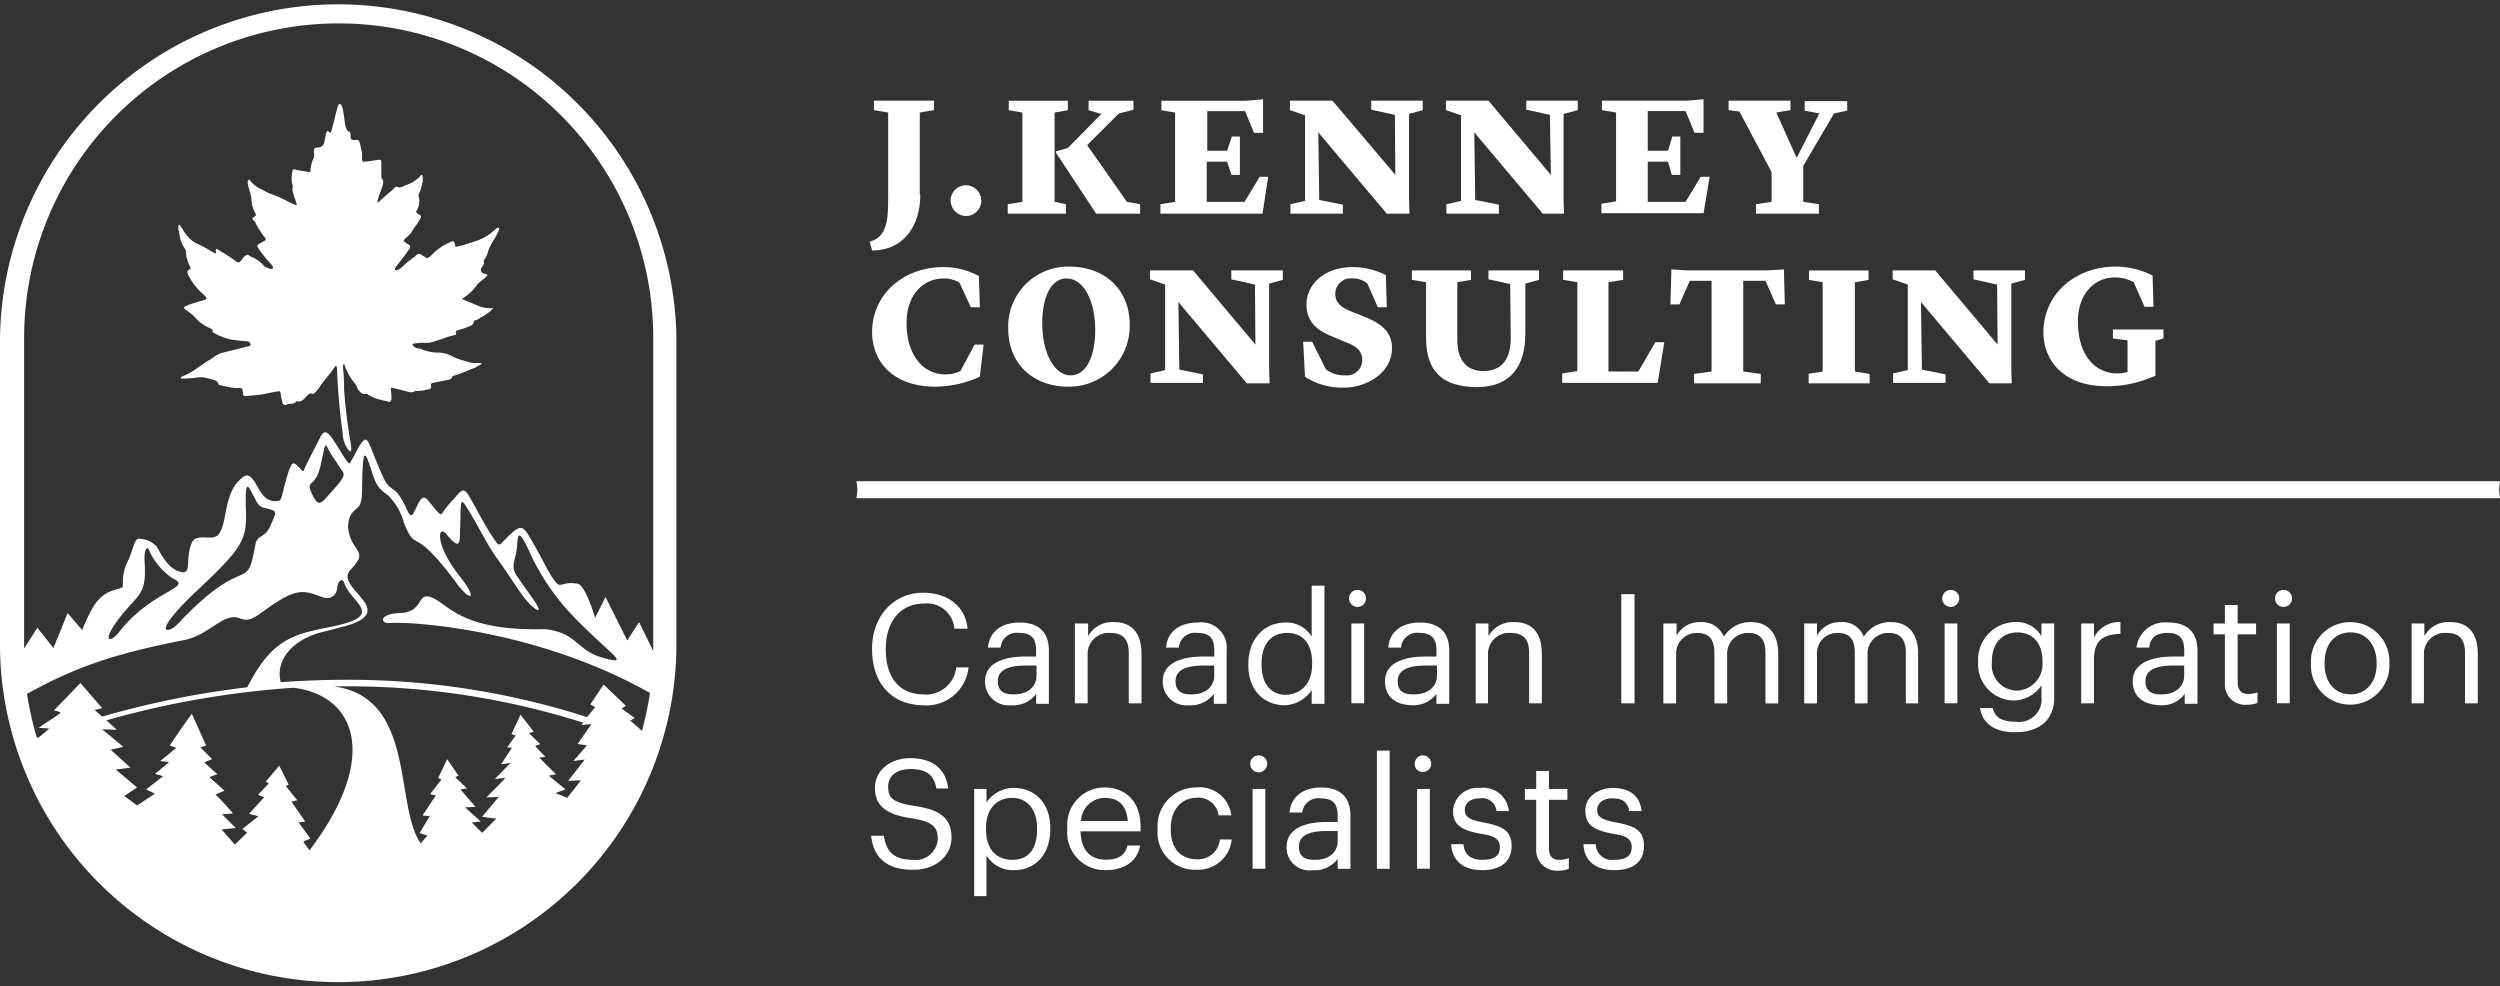 <svg id="Brand-Signature_Drk-Grn-White-Fill-1" xmlns="http://www.w3.org/2000/svg" width="238" height="93.913" viewBox="0 0 238 93.913">
  <rect x="0" y="0" width="238" height="93.913" fill="#333333" stroke="none"/>
  <path id="Path_302" data-name="Path 302" d="M249.239,101.8H183l.09.81-.09.81H339.462l-.09-.81.09-.81Z" transform="translate(-101.462 -55.991)" fill="#fff"/>
  <g id="Group_13" data-name="Group 13" transform="translate(82.933 55.754)">
    <path id="Path_303" data-name="Path 303" d="M186.3,130.8v-.09c0-3.1,2.07-5.31,4.86-5.31,2.16,0,4,1.125,4.23,3.42h-1.26a2.6,2.6,0,0,0-2.925-2.385c-2.16,0-3.6,1.665-3.6,4.275v.135c0,2.655,1.35,4.23,3.555,4.23a2.88,2.88,0,0,0,3.15-2.565h1.17a4.024,4.024,0,0,1-4.365,3.6C188.145,136.065,186.3,133.995,186.3,130.8Z" transform="translate(-186.21 -124.725)" fill="#fff"/>
    <path id="Path_304" data-name="Path 304" d="M210.2,137.28c0-1.755,1.845-2.34,3.78-2.34h1.08v-.54c0-1.215-.45-1.71-1.62-1.71a1.531,1.531,0,0,0-1.755,1.395H210.47c.18-1.71,1.53-2.385,3.015-2.385,1.44,0,2.79.585,2.79,2.7v5.04H215.06v-.945a2.7,2.7,0,0,1-2.385,1.08A2.244,2.244,0,0,1,210.2,137.28Zm4.9-.54v-.945H214.07c-1.53,0-2.655.36-2.655,1.485,0,.765.36,1.26,1.44,1.26C214.115,138.585,215.1,137.91,215.1,136.74Z" transform="translate(-199.355 -128.19)" fill="#fff"/>
    <path id="Path_305" data-name="Path 305" d="M229.245,131.735h1.215v1.215a2.637,2.637,0,0,1,2.43-1.35c1.575,0,2.655.855,2.655,3.06v4.68H234.33v-4.77c0-1.35-.54-1.935-1.8-1.935a1.994,1.994,0,0,0-2.115,2.07v4.635H229.2v-7.6Z" transform="translate(-209.805 -128.135)" fill="#fff"/>
    <path id="Path_306" data-name="Path 306" d="M247.8,137.28c0-1.755,1.845-2.34,3.825-2.34h1.08v-.54c0-1.215-.45-1.71-1.62-1.71a1.531,1.531,0,0,0-1.755,1.395h-1.215c.135-1.71,1.53-2.385,3.015-2.385a2.425,2.425,0,0,1,2.745,2.7v5.04H252.66v-.945a2.758,2.758,0,0,1-2.385,1.08A2.244,2.244,0,0,1,247.8,137.28Zm4.9-.54v-.945H251.67c-1.53,0-2.655.36-2.655,1.485,0,.765.36,1.26,1.44,1.26C251.715,138.585,252.7,137.91,252.7,136.74Z" transform="translate(-220.036 -128.19)" fill="#fff"/>
    <path id="Path_307" data-name="Path 307" d="M265.9,131.46v-.09c0-2.34,1.44-3.96,3.555-3.96a2.767,2.767,0,0,1,2.475,1.35V123.9h1.215v11.25H271.93v-1.3a3.266,3.266,0,0,1-2.61,1.44C267.34,135.24,265.9,133.845,265.9,131.46Zm6.075-.09v-.09c0-1.935-.945-2.88-2.385-2.88-1.53,0-2.43,1.08-2.43,2.925v.135c0,1.935,1.035,2.835,2.295,2.835C270.85,134.25,271.975,133.3,271.975,131.37Z" transform="translate(-229.991 -123.9)" fill="#fff"/>
    <path id="Path_308" data-name="Path 308" d="M287.2,125.61a.81.81,0,1,1,.81.81A.807.807,0,0,1,287.2,125.61Zm.225,2.385h1.215v7.6h-1.215Z" transform="translate(-241.706 -124.395)" fill="#fff"/>
    <path id="Path_309" data-name="Path 309" d="M294.8,137.28c0-1.755,1.845-2.34,3.825-2.34h1.08v-.54c0-1.215-.495-1.71-1.62-1.71a1.531,1.531,0,0,0-1.755,1.395h-1.215c.135-1.71,1.53-2.385,3.015-2.385,1.44,0,2.79.585,2.79,2.7v5.04H299.7v-.945a2.758,2.758,0,0,1-2.385,1.08C295.925,139.53,294.8,138.855,294.8,137.28Zm4.95-.54v-.945h-1.08c-1.53,0-2.655.36-2.655,1.485,0,.765.36,1.26,1.44,1.26C298.76,138.585,299.75,137.91,299.75,136.74Z" transform="translate(-245.886 -128.19)" fill="#fff"/>
    <path id="Path_310" data-name="Path 310" d="M314,131.735h1.215v1.215a2.637,2.637,0,0,1,2.43-1.35c1.575,0,2.655.855,2.655,3.06v4.68h-1.215v-4.77c0-1.35-.54-1.935-1.8-1.935a1.994,1.994,0,0,0-2.115,2.07v4.635H314Z" transform="translate(-256.446 -128.135)" fill="#fff"/>
    <path id="Path_311" data-name="Path 311" d="M344.8,125.7h1.26v10.395H344.8Z" transform="translate(-273.386 -124.89)" fill="#fff"/>
    <path id="Path_312" data-name="Path 312" d="M353.745,131.735h1.215v1.17a2.465,2.465,0,0,1,2.25-1.3,2.247,2.247,0,0,1,2.25,1.395,2.941,2.941,0,0,1,2.61-1.395c1.35,0,2.565.81,2.565,3.015v4.725H363.42v-4.815c0-1.35-.585-1.89-1.62-1.89a1.957,1.957,0,0,0-2.025,2.025v4.68H358.56v-4.815c0-1.35-.585-1.89-1.62-1.89a1.957,1.957,0,0,0-2.025,2.025v4.68H353.7v-7.6Z" transform="translate(-278.282 -128.135)" fill="#fff"/>
    <path id="Path_313" data-name="Path 313" d="M383.5,131.735h1.215v1.17a2.465,2.465,0,0,1,2.25-1.3,2.154,2.154,0,0,1,2.205,1.395,2.941,2.941,0,0,1,2.61-1.395c1.35,0,2.565.81,2.565,3.015v4.725h-1.17v-4.815c0-1.35-.585-1.89-1.62-1.89a1.957,1.957,0,0,0-2.025,2.025v4.68h-1.215v-4.815c0-1.35-.54-1.89-1.62-1.89a1.923,1.923,0,0,0-1.98,2.025v4.68H383.5v-7.6Z" transform="translate(-294.672 -128.135)" fill="#fff"/>
    <path id="Path_314" data-name="Path 314" d="M412.7,125.61a.81.81,0,1,1,.81.81A.807.807,0,0,1,412.7,125.61Zm.225,2.385h1.215v7.6h-1.215Z" transform="translate(-310.732 -124.395)" fill="#fff"/>
    <path id="Path_315" data-name="Path 315" d="M420.48,139.79h1.215c.18.9.9,1.3,2.2,1.3a2.138,2.138,0,0,0,2.43-2.34V137.63a3.249,3.249,0,0,1-2.565,1.44,3.444,3.444,0,0,1-3.465-3.6v-.09a3.588,3.588,0,0,1,3.555-3.78,2.714,2.714,0,0,1,2.475,1.35v-1.215h1.215V138.8c0,2.2-1.53,3.285-3.645,3.285C421.65,142.13,420.66,141.05,420.48,139.79Zm5.94-4.41v-.09c0-1.71-.945-2.7-2.385-2.7-1.53,0-2.43,1.125-2.43,2.745v.135a2.413,2.413,0,0,0,2.34,2.655A2.515,2.515,0,0,0,426.42,135.38Z" transform="translate(-314.912 -128.135)" fill="#fff"/>
    <path id="Path_316" data-name="Path 316" d="M442.1,131.735h1.215v1.35a2.668,2.668,0,0,1,2.52-1.485v1.125c-1.53.045-2.52.54-2.52,2.43v4.185H442.1Z" transform="translate(-326.902 -128.135)" fill="#fff"/>
    <path id="Path_317" data-name="Path 317" d="M453,137.28c0-1.755,1.89-2.34,3.825-2.34h1.08v-.54c0-1.215-.45-1.71-1.62-1.71-1.035,0-1.62.45-1.71,1.395H453.36a2.718,2.718,0,0,1,3.015-2.385c1.44,0,2.79.585,2.79,2.7v5.04H457.95v-.945a2.674,2.674,0,0,1-2.34,1.08C454.125,139.53,453,138.855,453,137.28Zm4.9-.54v-.945H456.87c-1.53,0-2.655.36-2.655,1.485,0,.765.36,1.26,1.44,1.26C456.915,138.585,457.9,137.91,457.9,136.74Z" transform="translate(-332.898 -128.19)" fill="#fff"/>
    <path id="Path_318" data-name="Path 318" d="M471.18,135.47v-4.68H470.1v-1.035h1.08V128h1.215v1.755h1.755v1.035h-1.755v4.545c0,.765.36,1.125.945,1.125a2.8,2.8,0,0,0,.945-.135v.99a2.667,2.667,0,0,1-1.035.18A1.924,1.924,0,0,1,471.18,135.47Z" transform="translate(-342.303 -126.155)" fill="#fff"/>
    <path id="Path_319" data-name="Path 319" d="M483.1,125.61a.81.81,0,1,1,.81.81A.807.807,0,0,1,483.1,125.61Zm.18,2.385H484.5v7.6H483.28Z" transform="translate(-349.453 -124.395)" fill="#fff"/>
    <path id="Path_320" data-name="Path 320" d="M490.7,135.6v-.135a3.737,3.737,0,1,1,7.47,0v.09a3.738,3.738,0,1,1-7.47.045Zm6.255,0v-.09c0-1.755-.99-2.925-2.475-2.925-1.53,0-2.475,1.125-2.475,2.88v.135c0,1.71.945,2.88,2.475,2.88C495.965,138.485,496.955,137.315,496.955,135.6Z" transform="translate(-353.633 -128.135)" fill="#fff"/>
    <path id="Path_321" data-name="Path 321" d="M512,131.735h1.215v1.215a2.587,2.587,0,0,1,2.43-1.35c1.575,0,2.655.855,2.655,3.06v4.68h-1.215v-4.77c0-1.35-.54-1.935-1.8-1.935a1.994,1.994,0,0,0-2.115,2.07v4.635H512Z" transform="translate(-365.348 -128.135)" fill="#fff"/>
    <path id="Path_322" data-name="Path 322" d="M186.1,167.78h1.215c.18,1.215.675,2.295,2.745,2.295a2.114,2.114,0,0,0,2.385-1.98c0-1.17-.54-1.665-2.52-1.98-2.16-.315-3.465-1.035-3.465-2.88,0-1.62,1.395-2.835,3.375-2.835,2.07,0,3.375.99,3.6,2.88H192.31c-.225-1.305-.99-1.845-2.43-1.845s-2.16.72-2.16,1.665c0,1.035.36,1.53,2.52,1.845,2.34.36,3.51,1.08,3.51,3.015,0,1.755-1.53,3.06-3.6,3.06C187.27,171.065,186.28,169.535,186.1,167.78Z" transform="translate(-186.1 -143.975)" fill="#fff"/>
    <path id="Path_323" data-name="Path 323" d="M207.9,166.79h1.17v1.3a3.117,3.117,0,0,1,2.61-1.395c1.98,0,3.465,1.44,3.465,3.825v.09c0,2.34-1.35,3.915-3.465,3.915a2.942,2.942,0,0,1-2.61-1.395V177H207.9Zm5.985,3.87v-.135c0-1.935-1.08-2.88-2.34-2.88-1.44,0-2.52.945-2.52,2.88v.135c0,1.935,1.035,2.88,2.52,2.88C213.075,173.54,213.885,172.5,213.885,170.66Z" transform="translate(-198.09 -147.44)" fill="#fff"/>
    <path id="Path_324" data-name="Path 324" d="M227.6,170.6v-.135a3.565,3.565,0,0,1,3.555-3.87c1.755,0,3.42,1.08,3.42,3.78v.4H228.86c.045,1.755.9,2.7,2.43,2.7q1.755,0,2.025-1.35h1.215c-.27,1.53-1.53,2.34-3.24,2.34A3.569,3.569,0,0,1,227.6,170.6Zm5.76-.81c-.135-1.575-.945-2.2-2.2-2.2a2.272,2.272,0,0,0-2.25,2.2Z" transform="translate(-208.925 -147.385)" fill="#fff"/>
    <path id="Path_325" data-name="Path 325" d="M246.7,170.6v-.135a3.668,3.668,0,0,1,3.69-3.87,3.033,3.033,0,0,1,3.33,2.655H252.5a1.906,1.906,0,0,0-2.115-1.665c-1.395,0-2.43,1.125-2.43,2.88v.135c0,1.845.99,2.835,2.475,2.835a2.082,2.082,0,0,0,2.2-1.89h1.125a3.193,3.193,0,0,1-3.33,2.88A3.544,3.544,0,0,1,246.7,170.6Z" transform="translate(-219.431 -147.385)" fill="#fff"/>
    <path id="Path_326" data-name="Path 326" d="M266.3,160.61a.81.81,0,1,1,1.62,0,.837.837,0,0,1-.81.81A.807.807,0,0,1,266.3,160.61Zm.225,2.385h1.215v7.6h-1.215Z" transform="translate(-230.211 -143.645)" fill="#fff"/>
    <path id="Path_327" data-name="Path 327" d="M274,172.225c0-1.755,1.845-2.34,3.78-2.34h1.08v-.54c0-1.215-.45-1.71-1.62-1.71a1.529,1.529,0,0,0-1.755,1.35H274.27c.18-1.71,1.53-2.385,3.015-2.385,1.44,0,2.79.585,2.79,2.7v5.04H278.86v-.945a2.7,2.7,0,0,1-2.385,1.08A2.167,2.167,0,0,1,274,172.225Zm4.86-.54v-.945h-1.035c-1.53,0-2.655.36-2.655,1.485,0,.765.36,1.26,1.44,1.26C277.915,173.53,278.86,172.855,278.86,171.685Z" transform="translate(-234.446 -147.385)" fill="#fff"/>
    <path id="Path_328" data-name="Path 328" d="M293.1,158.8h1.215v11.25H293.1Z" transform="translate(-244.951 -143.095)" fill="#fff"/>
    <path id="Path_329" data-name="Path 329" d="M301.1,160.61a.8.8,0,0,1,.765-.81.807.807,0,0,1,.81.81.8.8,0,0,1-.81.765A.732.732,0,0,1,301.1,160.61Zm.225,2.385h1.215v7.6h-1.215Z" transform="translate(-249.351 -143.645)" fill="#fff"/>
    <path id="Path_330" data-name="Path 330" d="M308.8,172.055h1.17c.09.9.585,1.485,1.8,1.485,1.17,0,1.665-.4,1.665-1.215s-.585-1.08-1.8-1.26c-1.98-.36-2.655-.9-2.655-2.25a2.339,2.339,0,0,1,2.565-2.115,2.437,2.437,0,0,1,2.745,2.2h-1.17a1.366,1.366,0,0,0-1.575-1.215c-.9,0-1.44.45-1.44,1.08,0,.675.36.945,1.755,1.215,1.575.315,2.7.63,2.7,2.25,0,1.4-.945,2.295-2.79,2.295C309.97,174.53,308.89,173.63,308.8,172.055Z" transform="translate(-253.586 -147.44)" fill="#fff"/>
    <path id="Path_331" data-name="Path 331" d="M325.48,170.525v-4.68H324.4V164.81h1.08V163.1h1.215v1.71h1.755v1.035h-1.755v4.59c0,.765.315,1.125.945,1.125a2.087,2.087,0,0,0,.945-.18v1.035a2.854,2.854,0,0,1-1.035.18A1.957,1.957,0,0,1,325.48,170.525Z" transform="translate(-262.166 -145.46)" fill="#fff"/>
    <path id="Path_332" data-name="Path 332" d="M336.8,172.055h1.17a1.527,1.527,0,0,0,1.755,1.485c1.17,0,1.665-.4,1.665-1.215s-.585-1.08-1.755-1.26c-1.98-.36-2.655-.9-2.655-2.25,0-1.395,1.395-2.115,2.61-2.115,1.35,0,2.565.54,2.745,2.2h-1.17c-.18-.855-.63-1.215-1.62-1.215-.855,0-1.44.45-1.44,1.08,0,.675.36.945,1.8,1.215,1.575.315,2.655.63,2.655,2.25,0,1.4-.945,2.295-2.79,2.295C337.97,174.53,336.845,173.63,336.8,172.055Z" transform="translate(-268.986 -147.44)" fill="#fff"/>
  </g>
  <g id="Group_14" data-name="Group 14" transform="translate(82.798 9.45)">
    <path id="Path_333" data-name="Path 333" d="M190.615,30.255c0,3.1-1.71,5.31-4.59,5.31l-.225-.855c1.665-.4,1.755-2.16,1.755-4.095v-8.19L186.2,22.2v-.9h5.715v.9l-1.35.225v7.83Z" transform="translate(-185.8 -21.165)" fill="#fff"/>
    <path id="Path_334" data-name="Path 334" d="M202.9,40.685a1.463,1.463,0,1,1,1.44,1.44A1.513,1.513,0,0,1,202.9,40.685Z" transform="translate(-195.205 -31.01)" fill="#fff"/>
    <path id="Path_335" data-name="Path 335" d="M215,31.155l1.395-.225v-8.5l-1.3-.225v-.9h5.625v.9l-1.26.225v8.5l1.08.225v.9H215Zm4.59-4.9v-.135l1.125-.315,3.195-3.24-1.215-.36v-.9h4.275v.855l-1.395.36L222.56,25.53l3.78,5.4,1.26.225v.9h-4.185Z" transform="translate(-201.86 -21.165)" fill="#fff"/>
    <path id="Path_336" data-name="Path 336" d="M251.71,26.895v3.87h3.6l1.44-2.385h.81l-.54,3.51H247.3v-.9l1.395-.225v-8.5l-1.3-.225v-.9h8.055l1.62-.135v3.195h-.855l-.855-2.07h-3.6V25.9h1.89l.45-1.35h.765V28.2h-.81l-.4-1.26H251.71Z" transform="translate(-219.626 -21)" fill="#fff"/>
    <path id="Path_337" data-name="Path 337" d="M283.88,32.01l-6.48-7.695.09,6.435,2.25.45v.855h-4.995v-.9l1.395-.315V22.695L274.7,22.2v-.9h4.05l5.985,7.065-.045-5.715-2.25-.495V21.3h4.9v.9l-1.3.36v8.235l.045,1.26h-2.2Z" transform="translate(-234.696 -21.165)" fill="#fff"/>
    <path id="Path_338" data-name="Path 338" d="M316.88,32.01l-6.48-7.695.09,6.435,2.25.45v.855h-4.995v-.9l1.395-.315V22.695L307.7,22.2v-.9h4.05l5.94,7.065-.09-5.715-2.25-.495V21.3h4.9v.9l-1.35.36v8.235l.045,1.26h-2.07Z" transform="translate(-252.846 -21.165)" fill="#fff"/>
    <path id="Path_339" data-name="Path 339" d="M345.01,26.895v3.87h3.6l1.44-2.385h.855l-.585,3.465H340.6v-.9l1.395-.225V22.26l-1.35-.225v-.9H348.7L350.32,21v3.195h-.855l-.855-2.07h-3.6V25.9h1.935l.4-1.35h.765V28.2h-.81l-.36-1.26H345.01Z" transform="translate(-270.941 -21)" fill="#fff"/>
    <path id="Path_340" data-name="Path 340" d="M374.61,27.51v3.42l1.485.225v.9H370.11v-.9l1.485-.225V28.095l-3.06-5.76L367.5,22.2v-.9h5.895v.9l-1.35.225,1.935,4.32,2.16-4.23-1.395-.27v-.9h4.05v.9l-1.26.27Z" transform="translate(-285.737 -21.165)" fill="#fff"/>
    <path id="Path_341" data-name="Path 341" d="M186.3,62.71c0-3.645,3.015-6.21,6.795-6.21a7.155,7.155,0,0,1,3.375.855l.09,2.97H195.7l-1.08-2.34a2.82,2.82,0,0,0-1.53-.4c-1.845,0-3.51,1.485-3.51,4.23,0,3.15,1.665,4.9,3.645,4.9a3.312,3.312,0,0,0,1.485-.315l1.35-2.52h.855l-.36,3.06a10.314,10.314,0,0,1-4.32.945C188.055,67.84,186.3,65.275,186.3,62.71Z" transform="translate(-186.075 -40.525)" fill="#fff"/>
    <path id="Path_342" data-name="Path 342" d="M226.665,61.935a5.763,5.763,0,0,1-5.85,5.895c-3.285,0-5.715-2.115-5.715-5.535a5.7,5.7,0,0,1,5.8-5.895C224.235,56.4,226.665,58.515,226.665,61.935Zm-3.285.495c0-2.655-1.035-4.9-2.745-4.9-1.35,0-2.295,1.575-2.295,4.275,0,2.925,1.215,4.95,2.7,4.95C222.435,66.75,223.38,65.13,223.38,62.43Z" transform="translate(-201.915 -40.47)" fill="#fff"/>
    <path id="Path_343" data-name="Path 343" d="M254.28,67.91l-6.48-7.695.09,6.435,2.25.45v.81h-4.995v-.9l1.395-.315V58.55l-1.44-.495V57.2h4.095l5.94,7.065-.045-5.715-2.25-.495V57.2h4.9v.9l-1.3.36v8.235l.045,1.26h-2.2Z" transform="translate(-218.416 -40.91)" fill="#fff"/>
    <path id="Path_344" data-name="Path 344" d="M277.5,63.61h.855l1.3,2.61a2.741,2.741,0,0,0,1.845.585,1.456,1.456,0,0,0,1.62-1.485c0-.765-.495-1.26-1.44-1.62l-1.3-.54c-1.71-.675-2.565-1.53-2.565-3.15,0-1.665,1.485-3.51,4.455-3.51a7.027,7.027,0,0,1,3.1.765l.09,3.06h-.855l-.99-2.25a2.077,2.077,0,0,0-1.395-.495,1.488,1.488,0,0,0-1.665,1.44c0,.765.4,1.26,1.53,1.71l1.35.54c1.98.81,2.52,1.755,2.52,2.97,0,2.295-2.385,3.735-4.545,3.735a6.454,6.454,0,0,1-3.735-1.035Z" transform="translate(-236.236 -40.525)" fill="#fff"/>
    <path id="Path_345" data-name="Path 345" d="M301.85,63.59V58.325L300.5,58.1v-.9h5.625v.9l-1.3.225v5.49c0,1.845.81,2.97,2.475,2.97,1.755,0,2.655-1.125,2.61-3.285L309.86,58.5l-2.07-.45V57.2H312.6v.9l-1.3.36v4.77c0,2.97-1.3,5.085-4.635,5.085C303.425,68.27,301.85,66.875,301.85,63.59Z" transform="translate(-248.886 -40.91)" fill="#fff"/>
    <path id="Path_346" data-name="Path 346" d="M339.545,66.83l1.62-2.79h.855l-.63,3.87H332.3v-.9l1.44-.225v-8.46l-1.35-.225v-.9H338.1v.9l-1.395.225v8.5Z" transform="translate(-266.376 -40.91)" fill="#fff"/>
    <path id="Path_347" data-name="Path 347" d="M364.38,57.09,366,57l.09,3.33h-.855l-.99-2.25H362.13v8.64l1.665.225v.9H357.45v-.9l1.665-.225V58.08h-2.07l-.99,2.25H355.2l.09-3.33,1.575.09Z" transform="translate(-278.972 -40.8)" fill="#fff"/>
    <path id="Path_348" data-name="Path 348" d="M384.3,67.055l1.395-.225v-8.5l-1.3-.225v-.9h5.67v.9l-1.3.225v8.5l1.4.225v.9h-5.8v-.9Z" transform="translate(-294.977 -40.91)" fill="#fff"/>
    <path id="Path_349" data-name="Path 349" d="M411.38,67.91l-6.48-7.695.09,6.435,2.25.45v.81h-4.995v-.9l1.4-.315V58.55l-1.44-.495V57.2h4.05l5.94,7.065-.045-5.715-2.25-.495V57.2h4.9v.9l-1.3.36v8.235l.045,1.26h-2.16Z" transform="translate(-304.822 -40.91)" fill="#fff"/>
    <path id="Path_350" data-name="Path 350" d="M434.1,62.655c0-3.645,3.06-6.255,6.885-6.255a7.748,7.748,0,0,1,3.51.855l.09,2.97h-.855l-1.035-2.34a3.733,3.733,0,0,0-1.845-.45c-1.8,0-3.465,1.485-3.465,4.185,0,3.24,1.665,4.95,3.735,4.95a3.292,3.292,0,0,0,.99-.135V63.42l-1.395-.18v-.855h4.815v.855l-.765.225v3.33l-.585.225a10.616,10.616,0,0,1-4.095.765C435.945,67.785,434.1,65.265,434.1,62.655Z" transform="translate(-322.367 -40.47)" fill="#fff"/>
  </g>
  <g id="Group_15" data-name="Group 15">
    <path id="BLACK_1_" d="M18.855,22.095c-.18-.585-.045-.855.135-.585s.315.54.495.765a2.9,2.9,0,0,0,1.215.99,9.667,9.667,0,0,1,1.17.63c.18.09.495.36.495.135,0-.135-.18-.585.4-.135a14.778,14.778,0,0,1,1.395.9c.315.27.45.225.675-.09.045-.045.045-.045.045-.09a1.213,1.213,0,0,1,.36-.315c.18-.135.315.09.45.135a2.979,2.979,0,0,1,1.215.855c.18.18.72.4.855.27s-.225-.495-.27-.54a11.3,11.3,0,0,1-1.125-1.44c-.09-.135-.09-.225.09-.36.18-.09.315-.18.495-.27s.18-.18.09-.315a4.222,4.222,0,0,1-.4-.54,5.063,5.063,0,0,1-.54-.945c-.045-.09-.27-.225-.27-.36s.495-.18.27-.495a2.923,2.923,0,0,1-.36-1.395,6.953,6.953,0,0,0-.27-1.035,2.259,2.259,0,0,1-.09-.54.247.247,0,0,1,.135-.225c.045-.045.09.09.135.135a2.678,2.678,0,0,0,.99.765c.225.135.45.225.675.36.36.135.72.27,1.035.4.495.225.9.45,1.395.675a.64.64,0,0,0,.27.09c.09-.045-.045-.27-.045-.36a6.252,6.252,0,0,1-.27-.855.6.6,0,0,1-.045-.4.778.778,0,0,0-.045-.45,2.773,2.773,0,0,1,.045-1.215c0-.135.135-.135.27-.09.4.09.855.135,1.26.225.135.045.18-.045.18-.18a2.673,2.673,0,0,1,.315-1.17,2.16,2.16,0,0,0,0-.54c0-.315.045-.45.4-.45a.583.583,0,0,0,.585-.45c.09-.36.18-1.44.45-1.035.225.36.315-.495.4-.72.135-.495.18-.72.315-1.26.09-.225.135-.675.315-.675s.27.4.315.585c.09.54.135.99.225,1.485a1.215,1.215,0,0,0,.225.495c.09.225.27-.225.27.63,0,.225.27.27.495.225s.27.045.36.225c.09.315.135.675.225.945a2.94,2.94,0,0,1,0,.63c0,.18.045.315.27.27a12.13,12.13,0,0,0,1.26-.18c.225,0,.315,0,.315.225v1.44a.341.341,0,0,0,.09.18.579.579,0,0,1,.045.54c-.09.36-.36.99-.45,1.35,0,.045-.09.27-.045.315,0,.135.855-.765,1.26-1.035.225-.18.4-.495.585-.45.45.18.585-.09.945-.18a3.42,3.42,0,0,0,1.17-.72c.18-.225.27-.315.315-.135a1.653,1.653,0,0,1-.045.81,3.339,3.339,0,0,1-.315.945c-.045.09,0,.135,0,.18a1.772,1.772,0,0,1-.18,1.35c-.09.135-.045.225.09.315.36.225.4.225.18.585-.225.4-.54.765-.765,1.17a2.052,2.052,0,0,1-.54.54c-.225.27-.315.225-.045.45.135.135.135.09.27.18.225.135.225.27.09.45-.495.72-.495.675-.765,1.035-.27.4-.675.765-.585.945.135.135.45-.045.855-.45a8.114,8.114,0,0,1,.765-.63c.09-.09.27-.18.36-.27a.374.374,0,0,1,.54-.09.725.725,0,0,0,.315.18c.315.27.315.09.63-.135a5.678,5.678,0,0,1,1.17-.945,7.342,7.342,0,0,1,.855-.4c.27.045.18.585.315.54a13.4,13.4,0,0,0,1.845-.54,4.513,4.513,0,0,0,1.89-1.125c.09-.045.225-.225.315-.135.135.09,0,.315-.045.36a7.818,7.818,0,0,1-.45.855,4.059,4.059,0,0,0-.495.99,2.142,2.142,0,0,1-.36.81c-.09.135-.09.225-.045.27.045.135-.045.225-.09.315-.315.36-.225.675.135.765.27.045.36.09.225.225-.27.315-.72.54-.945.855a4.288,4.288,0,0,1-1.215,1.17c-.045.045-.27.135-.135.18.495.225.675.27,1.17.495.09.045.135.045.225.09a2.987,2.987,0,0,0,1.17.27c.4-.045.315.09.27.09s-.135.135-.18.18c-.135.09-.36.27-.495.36-.18.135-.36.18-.54.315a1.128,1.128,0,0,1-.315.18c-.09.045-.225,0-.225.135-.09.45-.495.45-.765.585a3.779,3.779,0,0,1-.54.18c-.225.045-.54.09-.4.4.045.09-.09.135-.18.135-.9.225-1.44.495-2.34.72a4.335,4.335,0,0,1-.765,0c-.27.045-.9.045-.855.18,0,.135.27.315.45.36a.766.766,0,0,1,.315.045,4.356,4.356,0,0,0,1.845.36,2.731,2.731,0,0,1,1.17.36,7.054,7.054,0,0,0,1.26.45,2.857,2.857,0,0,0,1.215.18c.09,0,.495-.045.225.135-.135.09-.315.18-.45.27-.54.225-1.125.45-1.665.675-.09.045-.225.045-.315.09s-.27.045-.27.135c-.09.27-.27.27-.495.315l-1.35.27c-.18.045-.225.09-.18.27.045.27-.135.36-.36.36a3.1,3.1,0,0,1-1.125.135c-.4.27-.765.045-1.17-.045-.36-.09-.72-.18-1.17-.27,0,.495.135,1.08,0,1.26s-.18.09-.315.045a10.2,10.2,0,0,1-1.125-.27,5.372,5.372,0,0,1-.72-.36c-.045-.045-.18-.135-.225-.09-.27.09-.4-.045-.585-.225-.315-.36-.225-.54-.54-.855a5.616,5.616,0,0,1-.9-1.665c-.045-.09-.135-.045-.135,0-.045.675.09.36.09,2.295a48.863,48.863,0,0,0,.675,5.4c0,.225.09.72-.225.45a2.8,2.8,0,0,1-.585-1.665,60.752,60.752,0,0,1-.54-6.12c0-.315-.135-.315-.27-.09-.27.45-1.035,1.3-1.3,1.71a2.74,2.74,0,0,1-.54.675c-.045.045-.18.135-.225.09-.315-.09-.4.09-.585.27-.225.225-.45.54-.855.45h-.09c-.225.315-.63.18-.945.315a.238.238,0,0,1-.36-.135,4.779,4.779,0,0,1-.18-.855c-.045-.27-.045-.315-.315-.27-.54.09-1.08.225-1.665.315-.45.045-.9.09-1.395.135-.135,0-.18-.045-.225-.225-.045-.54-.045-.585-.63-.54a7.878,7.878,0,0,1-1.485-.27h-.18c-.045-.315-.225-.4-.45-.495a8.229,8.229,0,0,0-1.125-.27,6.713,6.713,0,0,0-.945.09c-.315,0-.585.045-.945.045-.27,0-.135-.18,0-.225a5.654,5.654,0,0,0,1.44-.81c.315-.18.585-.4.855-.585.135-.09.27-.135.4-.225s.315-.225.45-.315a3.024,3.024,0,0,1,.54-.27c.855-.225,1.665-.4,2.475-.63.135,0,.36-.045.315-.225a.342.342,0,0,0-.36-.27c-.495-.045-1.035-.09-1.575-.18a6,6,0,0,1-1.485-.585c-.045-.045-.18-.045-.18-.09.045-.315-.18-.315-.36-.45a3.425,3.425,0,0,1-1.17-.81,4.205,4.205,0,0,0-.81-.72c-.09-.09-.675-.36-.18-.54,1.08-.45,1.89-.495,1.935-.72,0-.135-.45-.495-.675-.72a6.248,6.248,0,0,1-1.08-1.53c-.09-.225-.135-.36.135-.495.135-.09.135-.18.045-.27a3.809,3.809,0,0,1-.4-1.44V23.8A3.332,3.332,0,0,1,18.855,22.095Zm47.339,10.08V61.739a32.2,32.2,0,0,1-64.394,0V32.174a32.2,32.2,0,0,1,64.394,0ZM18.27,55.079a6.2,6.2,0,0,1-2.295-2.745c-.18-.36-.495-.045-.4,1.26.09,1.935-.045,2.565-1.08,3.69-3.33,3.6-2.475,4.275-1.35,2.88C16.245,56.159,20.25,55.979,18.27,55.079Zm-13.9,10.98a31.435,31.435,0,0,0,.945,4.185c.045,0,.135-.045.18-.045.45-.36.855-.72.99-.855-.315,0-.585-.045-.99-.045.54-.45,1.665-1.08,2.07-1.44-.09-.135-.63-.225-.63-.225l2.52-2.61,2.07,2.385-.72.18.72.63a86.392,86.392,0,0,1,13.815-2.79c1.71-3.33,3.24-4.725,6.3-5.4.45-.135,1.3-.27,2.295-.495,4.455-1.035,1.26-2.16.63-4.05-.135-.4-.54-.4-.675.54a.965.965,0,0,1-1.3.855c-1.395-.45-2.115-1.035-4.32.36-1.935,1.215-2.52,2.115-3.645,1.62-1.575-.585-2.835,1.575-5.265,2.07C12.69,62.234,9,63.494,4.365,66.059Zm14.265-6.57c6.66-7.11,6.615-2.79,7.47-7.6.18-1.035.855-.585,1.395-1.755.63-1.35.63-1.44.09-1.62-.72-.27-1.035,0-1.53-1.08-.18-.315-.45-.855-.54-.99-.315-.4-.36.4-.315,1.935.135,3.015-.27,3.735-4.68,7.875C16.065,60.479,17.775,60.344,18.63,59.489Zm13.05-12.1c.45.765.675.585,1.485-.36,1.395-1.53,1.53-1.8,1.17-2.25-.45-.675-.4-.63-.9-1.35-.81-1.3-.54-1.71-1.125.9C31.769,46.754,30.689,45.4,31.679,47.384ZM57.149,69.029l.18-.225a73.737,73.737,0,0,0-22.635-3.465h-1.17c7.92.99,5.8,11.385,8.325,14.94l.63-.72c-.135-.09-.585-.18-.72-.27.18-.315.945-1.575.945-1.575l-.675-.09,1.26-1.89-.54-.135,1.08-1.395-.315-.135.855-1.8,1.08,1.575-.315.135,1.125,1.08-.63.09,1.44,1.665-.99.045,1.485,1.35-.855.09.99.99,1.35-1.35-1.35-.18,1.575-1.89-1.17.045s1.8-1.8,1.8-1.845c-.27,0-.99.09-.99.09l1.485-1.53-.9.135,1.035-1.575-.45-.045.81-1.125-.4-.135s.63-1.35.855-1.845c.4.495,1.26,1.62,1.26,1.62l-.45.135s.81.81,1.08,1.035c-.09.045-.27.09-.495.18a12.318,12.318,0,0,0,.99,1.035l-.585.09,1.575,1.575-.675.135,1.575,1.3-.945.36,1.125.45,1.3-1.665-1.215.045,1.575-2.025-1.08.135,1.3-1.485-.9-.135,1.3-1.845c-.045,0-.045,0-.045-.045Zm-27.4-3.555a86.487,86.487,0,0,0-17.82,3.1l.99.9-1.395-.045L13.545,71.1l-1.215.27,1.89,1.71-1.395.18,2.025,1.71-1.215.81,1.215.9,1.71-1.125-.855-.4,1.62-1.26-.765-.225,1.35-1.125-.855-.09,1.53-1.26-.63-.225s1.71-2.52,2.115-3.015c.09.225,1.35,3.015,1.35,3.015l-.54.18L22,72.268l-.765.315,1.26,1.125-.765.27s1.26,1.125,1.44,1.3c-.27.09-.63.27-.855.36.72.675,1.665,1.8,1.665,1.8l-1.035.09,1.3,1.3-1.35.135,1.26,1.44,1.17-1.125-.45-.36,1.53-1.215-.9-.225,1.44-1.575-.585-.225L27.4,74.563l-.315-.135,1.3-1.53.9,1.8-.27.135,1.08,1.35-.54.135,1.3,1.89-.63.09s.9,1.215,1.125,1.53c-.135.09-.54.18-.675.315l.585.81C38.024,72.043,35.639,66.194,29.744,65.474Zm32.939,4.77Zm-9.045-10.35c3.375.36,2.835,2.16,6.12,2.88,1.89.4,0-.585-3.465-4.185a21.823,21.823,0,0,1-3.915-5.67c-.9-2.025-1.215-2.295-1.3-1.575-.045.225-.045.765-.135,1.215-.18.945-.495,1.44.045,2.25s1.17,1.665,1.575,2.25c1.26,1.8-.09.9-.945-.27-.765-1.035-1.575-2.34-2.385-3.465-.855-1.125-1.62-2.7-2.655-4.455-1.125-1.845-.855-1.35-.99,1.755,0,1.3-.135,1.62-1.26.27-.855-1.08-1.215.9,1.26,4,1.755,2.25.99,2.43-.36.585-4.23-5.715-3.735-2.7-4.95-5.625A5.953,5.953,0,0,0,38.7,47.114c-1.215-.81-1.215-1.44-1.8-3.1-.4-1.125-.585-1.08-.63,2.565,0,1.98-.495,1.575-1.08,2.43a2.574,2.574,0,0,0-.225,1.44c.4,2.295,2.025,1.89.18,3.825-1.575,1.71,4.815,3.87-.54,5.355-.225.045-1.035.27-1.755.45-3.33.72-4.86,2.88-4.32,4.86,2.07-.135,4.095-.225,6.165-.225h.045a74.229,74.229,0,0,1,22.95,3.555l.765-.945-.45-.27,1.26-1.89,2.115,2.025-.4.27,1.26.9-.45.225,1.125.99a31.956,31.956,0,0,0,.765-3.6c-10.485-5.94-22.41-6.84-24.839-6.66-.81.045-.99-.81.855-.945,2.385,0,1.8-1.8,2.925-1.575C44.324,57.149,45.179,60.119,53.639,59.894ZM4.095,32.174V61.739l1.26-1.98,1.53,1.935,1.35-3.33,1.395,1.62a14.853,14.853,0,0,1,1.125-2.34c1.215-1.845,2.79-1.395,2.745-1.89a4.635,4.635,0,0,1,.585-2.565c.27-.585.45-1.62.81-1.89a2.282,2.282,0,0,1,1.845.765c.495.9,1.17,2.16,2.295,2.385,1.08.27.36-1.3,1.035-2.79.4-.945,1.89-.135,2.475-.72.855-.855.54-3.33,1.755-4.9.45-.54.855-.855,1.125-.765.765.315.99,1.8,1.935,2.295a1.455,1.455,0,0,0,.765.135c.63-.045.315-.18,1.17-2.88.36-1.035.54-.765,1.035-.27.45.45.225.495.72-.495.315-.63,1.035-2.025,1.215-2.385.36-.765.63-.54.9-.27.675.765,1.755,2.925,1.935,2.7a15.632,15.632,0,0,0,.81-1.485c.99-1.575.765-.765,2.34,2.745.81,1.755,1.08.495,2.25,3.06.315.72.495.765.675.4.54-.99.765-1.935,1.395-1.17.18.225.765.945.855,1.035.54.54.225.27,1.35-.945.855-.9,1.08-1.53,1.665-.54.495.81,1.485,2.745,2.115,3.69.675.99.675,1.17,1.125.675,1.53-1.575,1.8-1.665,2.43-.63,1.35,2.2,1.755,3.42,2.61,4.5.495.585.63-.135,2.07.135.765.135,1.665,3.24,1.665,3.24l.99-1.98,2.07,4.14,1.125-1.755s.945,1.935,1.35,2.745V32.174a29.947,29.947,0,0,0-59.894,0Z" transform="translate(-1.8)" fill="#fff" fill-rule="evenodd"/>
  </g>
</svg>
